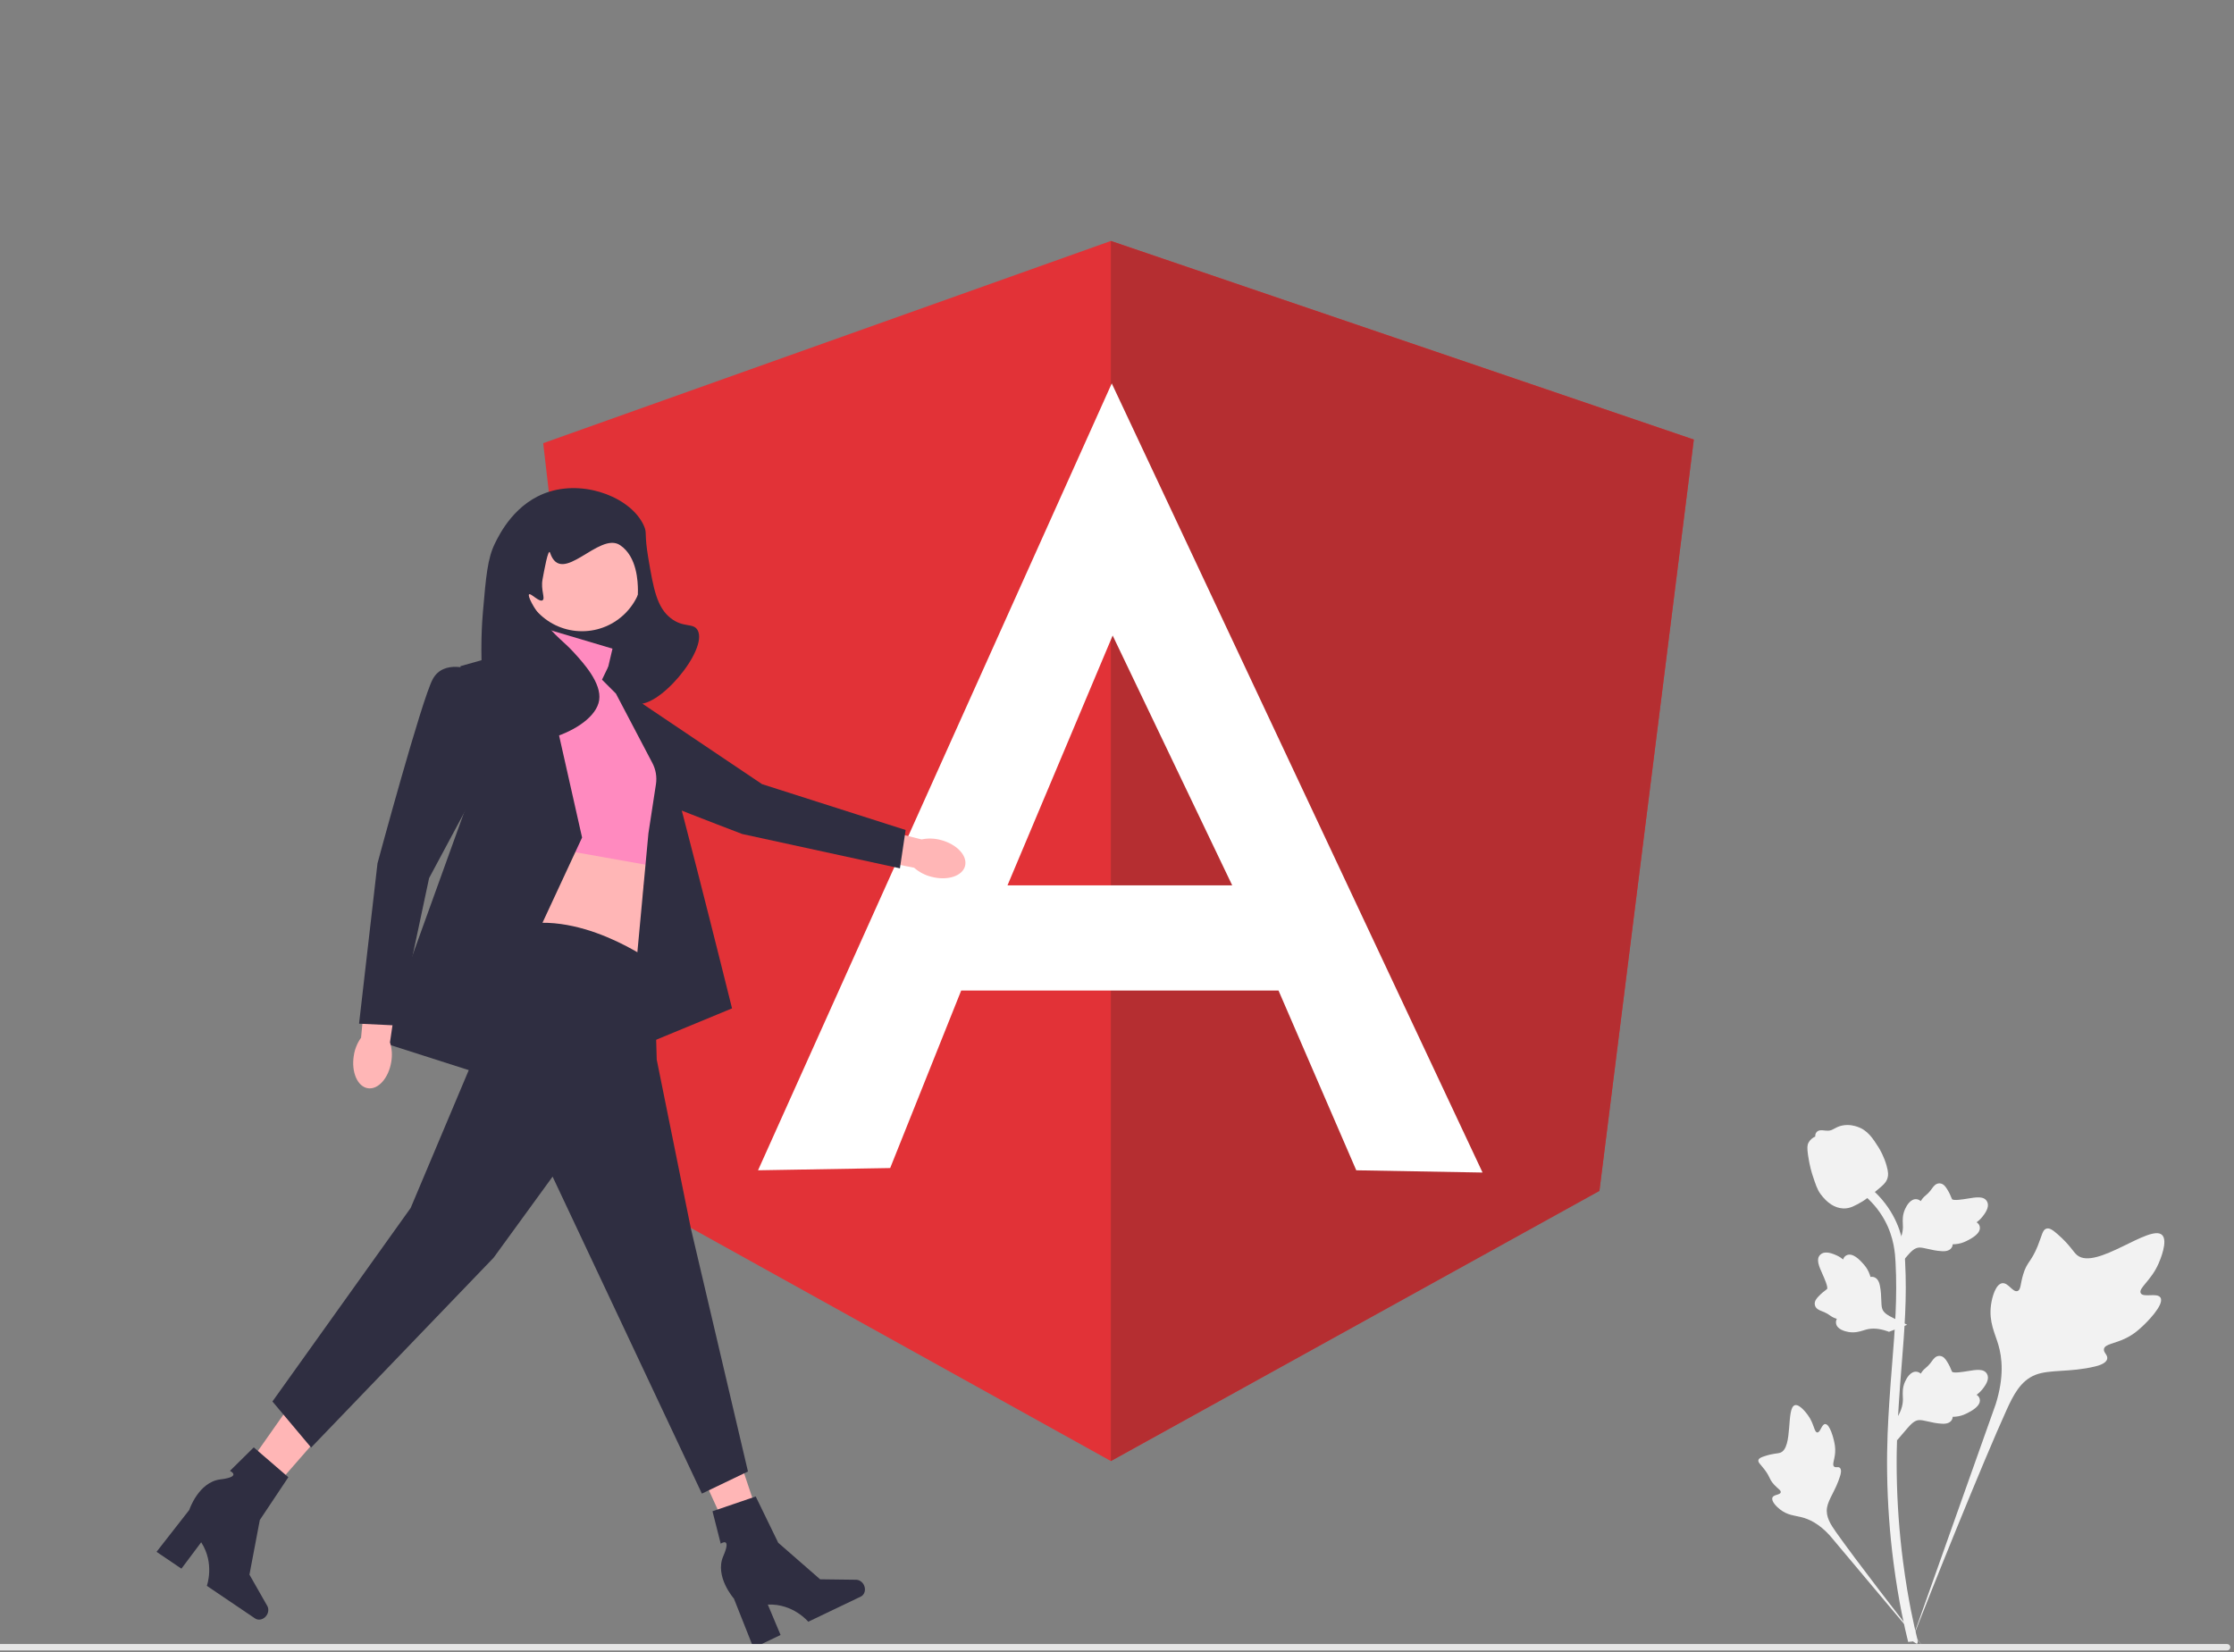 <svg width="584" height="432" viewBox="0 0 584 432" fill="none" xmlns="http://www.w3.org/2000/svg">
<rect x="0" y="0" width="584" height="432" fill="#808080" stroke="none"/>
<g clip-path="url(#clip0_34_92)">
<path d="M142 115.873L290.396 63L442.788 114.933L418.113 311.268L290.396 382L164.677 312.208L142 115.873Z" fill="#E23237"/>
<path d="M442.789 114.933L290.396 63V382L418.114 311.386L442.789 114.933Z" fill="#B52E31"/>
<path d="M290.631 100.246L198.163 305.981L232.706 305.393L251.27 258.982H334.222L354.549 305.981L387.564 306.568L290.631 100.246ZM290.867 166.161L322.12 231.488H263.371L290.867 166.161Z" fill="white"/>
<path d="M564.784 339.286C563.94 337.862 560.287 339.387 559.616 338.095C558.947 336.807 562.34 334.846 564.279 330.365C564.629 329.557 566.832 324.465 565.201 322.893C562.109 319.915 547.961 332.206 543.01 328.184C541.924 327.301 541.165 325.539 537.876 322.678C536.568 321.54 535.777 321.026 535.011 321.217C533.925 321.488 533.838 322.942 532.674 325.801C530.927 330.088 529.893 329.829 528.875 333.25C528.12 335.789 528.292 337.266 527.403 337.553C526.145 337.96 524.987 335.267 523.392 335.508C521.765 335.754 520.781 338.89 520.471 341.238C519.888 345.644 521.506 348.551 522.402 351.609C523.377 354.931 523.955 359.984 521.705 367.136L499.427 429.902C504.346 417.023 518.586 381.717 524.57 368.597C526.297 364.81 528.204 360.968 532.121 359.452C535.891 357.992 541.069 358.863 547.671 357.273C548.442 357.087 550.581 356.543 550.851 355.285C551.073 354.244 549.815 353.664 550.008 352.689C550.268 351.382 552.742 351.366 555.784 349.858C557.928 348.795 559.264 347.53 560.413 346.443C560.759 346.115 565.908 341.181 564.784 339.286Z" fill="#F2F2F2"/>
<path d="M477.139 372.329C476.197 372.332 475.891 374.565 475.063 374.522C474.238 374.479 474.254 372.247 472.615 370.003C472.319 369.598 470.455 367.047 469.214 367.394C466.86 368.053 468.81 378.543 465.407 379.812C464.661 380.091 463.577 379.955 461.224 380.744C460.288 381.057 459.807 381.297 459.68 381.728C459.5 382.34 460.188 382.801 461.255 384.198C462.856 386.293 462.43 386.725 463.816 388.211C464.844 389.315 465.618 389.656 465.503 390.176C465.34 390.911 463.683 390.702 463.342 391.554C462.993 392.424 464.248 393.811 465.311 394.641C467.305 396.199 469.199 396.244 470.958 396.686C472.87 397.166 475.517 398.34 478.378 401.508L502.756 430.552C497.854 424.422 484.635 407.246 479.922 400.524C478.561 398.583 477.226 396.538 477.612 394.179C477.983 391.907 479.905 389.617 481.029 385.918C481.161 385.486 481.511 384.279 480.971 383.784C480.524 383.374 479.876 383.824 479.454 383.448C478.887 382.944 479.593 381.724 479.731 379.797C479.828 378.437 479.593 377.417 479.39 376.539C479.329 376.275 478.393 372.324 477.139 372.329Z" fill="#F2F2F2"/>
<path d="M495.939 376.549L495.371 371.481L495.63 371.097C496.831 369.32 497.442 367.585 497.45 365.938C497.451 365.676 497.439 365.414 497.427 365.147C497.378 364.09 497.316 362.776 498.002 361.244C498.386 360.39 499.465 358.413 501.088 358.657C501.524 358.719 501.855 358.919 502.106 359.154C502.142 359.096 502.18 359.037 502.221 358.973C502.726 358.202 503.126 357.872 503.511 357.554C503.808 357.309 504.113 357.057 504.593 356.46C504.804 356.198 504.968 355.968 505.106 355.775C505.526 355.19 506.074 354.492 507.04 354.505C508.073 354.553 508.614 355.408 508.972 355.973C509.612 356.981 509.902 357.708 510.094 358.19C510.164 358.366 510.244 358.564 510.284 358.626C510.617 359.115 513.322 358.657 514.342 358.491C516.631 358.109 518.612 357.779 519.428 359.223C520.013 360.255 519.579 361.621 518.098 363.39C517.637 363.941 517.146 364.359 516.71 364.687C517.071 364.903 517.394 365.233 517.525 365.752C517.834 366.98 516.778 368.211 514.388 369.415C513.795 369.716 512.996 370.118 511.876 370.311C511.349 370.402 510.874 370.424 510.468 370.436C510.459 370.671 510.404 370.925 510.261 371.187C509.841 371.958 508.968 372.325 507.651 372.237C506.202 372.161 505.009 371.885 503.957 371.642C503.038 371.432 502.246 371.253 501.625 371.295C500.472 371.388 499.584 372.31 498.541 373.507L495.939 376.549Z" fill="#F2F2F2"/>
<path d="M498.572 346.373L493.814 348.208L493.376 348.054C491.353 347.344 489.52 347.192 487.925 347.603C487.671 347.668 487.421 347.746 487.166 347.826C486.156 348.141 484.9 348.534 483.245 348.26C482.321 348.105 480.135 347.562 479.96 345.931C479.908 345.493 480.018 345.122 480.182 344.82C480.116 344.799 480.049 344.777 479.978 344.755C479.104 344.461 478.683 344.158 478.277 343.866C477.965 343.642 477.644 343.41 476.945 343.097C476.638 342.96 476.374 342.86 476.152 342.775C475.48 342.517 474.666 342.164 474.433 341.226C474.218 340.215 474.907 339.475 475.363 338.985C476.176 338.11 476.805 337.645 477.223 337.337C477.376 337.225 477.547 337.097 477.596 337.043C477.985 336.597 476.856 334.096 476.437 333.152C475.487 331.035 474.665 329.202 475.854 328.046C476.705 327.219 478.136 327.293 480.223 328.276C480.873 328.582 481.402 328.951 481.83 329.289C481.946 328.885 482.184 328.489 482.653 328.231C483.763 327.621 485.221 328.33 486.992 330.336C487.434 330.834 488.025 331.505 488.496 332.539C488.717 333.026 488.859 333.48 488.974 333.87C489.203 333.818 489.463 333.807 489.753 333.879C490.605 334.09 491.182 334.842 491.43 336.137C491.724 337.558 491.76 338.782 491.792 339.862C491.822 340.804 491.85 341.615 492.048 342.206C492.43 343.297 493.548 343.922 494.97 344.627L498.572 346.373Z" fill="#F2F2F2"/>
<path d="M495.939 331.442L495.371 326.374L495.63 325.99C496.831 324.213 497.442 322.478 497.45 320.831C497.451 320.569 497.439 320.307 497.427 320.041C497.378 318.983 497.316 317.669 498.002 316.137C498.386 315.283 499.465 313.306 501.088 313.551C501.524 313.612 501.855 313.812 502.106 314.047C502.142 313.989 502.18 313.93 502.221 313.866C502.726 313.095 503.126 312.765 503.511 312.447C503.808 312.202 504.113 311.95 504.593 311.353C504.804 311.091 504.968 310.861 505.106 310.668C505.526 310.083 506.074 309.385 507.04 309.398C508.073 309.447 508.614 310.301 508.972 310.866C509.612 311.874 509.902 312.601 510.094 313.083C510.164 313.259 510.244 313.458 510.284 313.519C510.617 314.008 513.322 313.551 514.342 313.384C516.631 313.002 518.612 312.672 519.428 314.116C520.013 315.149 519.579 316.514 518.098 318.283C517.637 318.834 517.146 319.252 516.71 319.58C517.071 319.796 517.394 320.126 517.525 320.645C517.834 321.873 516.778 323.104 514.388 324.308C513.795 324.609 512.996 325.011 511.876 325.204C511.349 325.295 510.874 325.317 510.468 325.329C510.459 325.564 510.404 325.818 510.261 326.08C509.841 326.851 508.968 327.218 507.651 327.13C506.202 327.054 505.009 326.778 503.957 326.535C503.038 326.325 502.246 326.146 501.625 326.188C500.472 326.281 499.584 327.203 498.541 328.4L495.939 331.442Z" fill="#F2F2F2"/>
<path d="M501.124 429.82L500.062 429.154L498.824 429.296C498.804 429.181 498.737 428.917 498.635 428.503C498.081 426.237 496.391 419.341 494.982 408.48C493.998 400.899 493.441 393.104 493.326 385.31C493.211 377.503 493.581 371.593 493.877 366.843C494.101 363.261 494.372 359.849 494.639 356.526C495.349 347.647 496.018 339.261 495.52 329.976C495.41 327.903 495.179 323.589 492.658 318.998C491.196 316.335 489.182 313.971 486.671 311.974L488.232 310.012C491.004 312.219 493.232 314.838 494.856 317.794C497.65 322.884 497.902 327.585 498.023 329.844C498.53 339.293 497.853 347.76 497.136 356.724C496.872 360.035 496.6 363.432 496.378 367C496.084 371.706 495.718 377.565 495.832 385.271C495.945 392.972 496.495 400.671 497.466 408.157C498.858 418.881 500.523 425.674 501.07 427.906C501.362 429.098 501.423 429.347 501.124 429.82Z" fill="#F2F2F2"/>
<path d="M482.075 315.956C481.972 315.956 481.868 315.954 481.763 315.946C479.629 315.831 477.653 314.554 475.889 312.151C475.061 311.02 474.638 309.73 473.794 307.158C473.663 306.762 473.027 304.75 472.64 301.983C472.387 300.174 472.418 299.418 472.777 298.75C473.175 298.006 473.818 297.487 474.543 297.137C474.511 296.897 474.536 296.65 474.641 296.398C475.068 295.353 476.203 295.49 476.817 295.556C477.128 295.595 477.516 295.647 477.934 295.625C478.593 295.593 478.946 295.397 479.482 295.103C479.995 294.822 480.632 294.472 481.578 294.279C483.443 293.89 485.006 294.418 485.521 294.592C488.231 295.495 489.567 297.602 491.114 300.042C491.422 300.531 492.481 302.313 493.179 304.755C493.683 306.517 493.612 307.3 493.461 307.883C493.152 309.079 492.424 309.765 490.575 311.277C488.645 312.86 487.676 313.653 486.843 314.135C484.907 315.254 483.69 315.956 482.075 315.956Z" fill="#F2F2F2"/>
<path d="M243.47 229.239C247.635 230.339 251.579 229.08 252.278 226.429C252.977 223.777 250.167 220.738 246 219.639C244.341 219.177 242.596 219.119 240.91 219.47L223.2 215.036L221.297 223.391L238.957 226.875C240.251 228.012 241.798 228.823 243.47 229.239Z" fill="#FFB6B6"/>
<path d="M146.133 188.562C146.133 188.562 142.536 195.465 147.522 198.87C152.507 202.275 194.024 218.056 194.024 218.056L235.254 227.028L236.742 217.008L199.204 205.016L167.9 183.963L146.133 188.562Z" fill="#2F2E41"/>
<path d="M195.229 411.37L202.221 408.224L191.212 375.316L180.892 379.957L195.229 411.37Z" fill="#FFB6B6"/>
<path d="M225.854 414.444C226.413 415.612 226.037 416.956 225.015 417.445L211.29 424.012C211.29 424.012 207.342 419.229 200.717 419.528L204.053 427.475L196.973 430.863L191.856 417.966C191.856 417.966 186.765 412.192 189.065 406.895C191.364 401.598 188.406 403.598 188.406 403.598L186.255 395.129L197.556 391.268L203.439 403.362L214.393 412.919L223.809 413.037C224.647 413.048 225.451 413.601 225.854 414.444Z" fill="#2F2E41"/>
<path d="M56.861 394.379L63.109 398.823L85.938 372.688L76.717 366.13L56.861 394.379Z" fill="#FFB6B6"/>
<path d="M69.689 422.358C68.964 423.431 67.615 423.786 66.676 423.151L54.071 414.628C54.071 414.628 56.202 408.804 52.596 403.239L47.425 410.134L40.923 405.738L49.464 394.803C49.464 394.803 51.873 387.492 57.605 386.799C63.338 386.105 60.117 384.563 60.117 384.563L66.337 378.427L75.381 386.225L67.92 397.415L65.211 411.698L69.869 419.882C70.284 420.61 70.213 421.583 69.689 422.358Z" fill="#2F2E41"/>
<path d="M167.488 143.821H134.654V188.913H167.488V143.821Z" fill="#2F2E41"/>
<path d="M160.115 169.595L142.287 164.295L138.914 173.449L138.432 229.342C138.432 229.342 163.969 223.56 169.751 233.196L171.678 215.85C171.678 215.85 177.942 207.177 172.642 196.095C167.342 185.013 162.345 180.017 162.345 180.017L158.187 177.786L160.115 169.595Z" fill="#FF8ABF"/>
<path d="M139.637 220.91L137.228 245.483L169.028 252.229C169.028 252.229 166.619 231.028 169.51 226.21L139.637 220.91Z" fill="#FFB6B6"/>
<path d="M170.956 251.747C170.956 251.747 150.719 236.81 133.373 242.592C133.373 242.592 112.895 255.361 123.495 277.525L107.354 315.83L71.217 366.423L81.335 378.468L129.036 328.84L144.455 307.639L183.483 390.514L195.529 384.732L180.592 321.131L171.678 277.043L170.956 251.747Z" fill="#2F2E41"/>
<path d="M123.736 280.175L99.645 272.466L122.773 208.382L120.363 174.172L140.768 168.417L152.164 218.982L123.736 280.175Z" fill="#2F2E41"/>
<path d="M161.014 181.348L157.372 177.706L158.996 174.349C158.996 174.349 169.51 185.254 171.438 188.145C173.365 191.036 191.363 263.647 191.363 263.647L164.21 274.875L169.51 217.861L171.473 205.038C171.763 203.141 171.438 201.202 170.547 199.504L161.014 181.348Z" fill="#2F2E41"/>
<path d="M152.152 165.037C160.976 165.037 168.129 157.884 168.129 149.06C168.129 140.236 160.976 133.083 152.152 133.083C143.328 133.083 136.174 140.236 136.174 149.06C136.174 157.884 143.328 165.037 152.152 165.037Z" fill="#FFB6B6"/>
<path d="M162.089 142.529C156.607 138.873 146.796 153.515 143.796 144.515C143.328 143.111 142.228 149.32 141.825 151.492C141.314 154.251 142.607 156.454 141.825 156.948C140.941 157.505 138.775 155.015 138.318 155.389C137.871 155.754 139.308 158.648 141.825 162.014C145.166 166.481 147.26 167.568 150.008 170.587C152.567 173.397 157.302 178.597 156.633 183.057C155.375 191.445 134.892 197.928 128.575 191.63C127.063 190.122 126.767 186.707 126.237 179.939C125.449 169.867 126.044 162.309 126.237 160.065C127.042 150.722 127.444 146.05 129.355 142.139C130.575 139.642 134.685 131.233 143.773 128.5C153.536 125.565 165.156 130.35 168.324 137.463C169.239 139.518 168.349 139.299 169.493 146.036C170.846 154.01 171.722 158.794 175.338 161.624C178.66 164.224 181.224 162.77 182.353 164.741C185.28 169.854 171.696 186.03 165.986 183.836C162.545 182.514 162.241 174.63 162.478 170.976C162.99 163.109 166.889 161.439 166.765 154.22C166.732 152.31 166.616 145.549 162.089 142.529Z" fill="#2F2E41"/>
<path d="M92.482 276.042C91.803 280.297 93.449 284.096 96.156 284.527C98.864 284.958 101.608 281.859 102.286 277.603C102.58 275.906 102.464 274.164 101.947 272.522L104.593 254.458L96.09 253.397L94.384 271.317C93.382 272.717 92.729 274.338 92.482 276.042Z" fill="#FFB6B6"/>
<path d="M123.254 175.136C123.254 175.136 116.027 172.245 113.136 177.545C110.245 182.845 98.681 225.728 98.681 225.728L93.863 267.647L103.981 268.129L112.172 229.583L130 196.336L123.254 175.136Z" fill="#2F2E41"/>
<path d="M583.04 430.68C583.04 431.144 582.664 431.52 582.2 431.52H0V429.84H582.2C582.664 429.84 583.04 430.216 583.04 430.68Z" fill="#E6E6E6"/>
</g>
<defs>
<clipPath id="clip0_34_92">
<rect width="583.04" height="431.02" fill="white" transform="translate(0 0.5)"/>
</clipPath>
</defs>
</svg>
